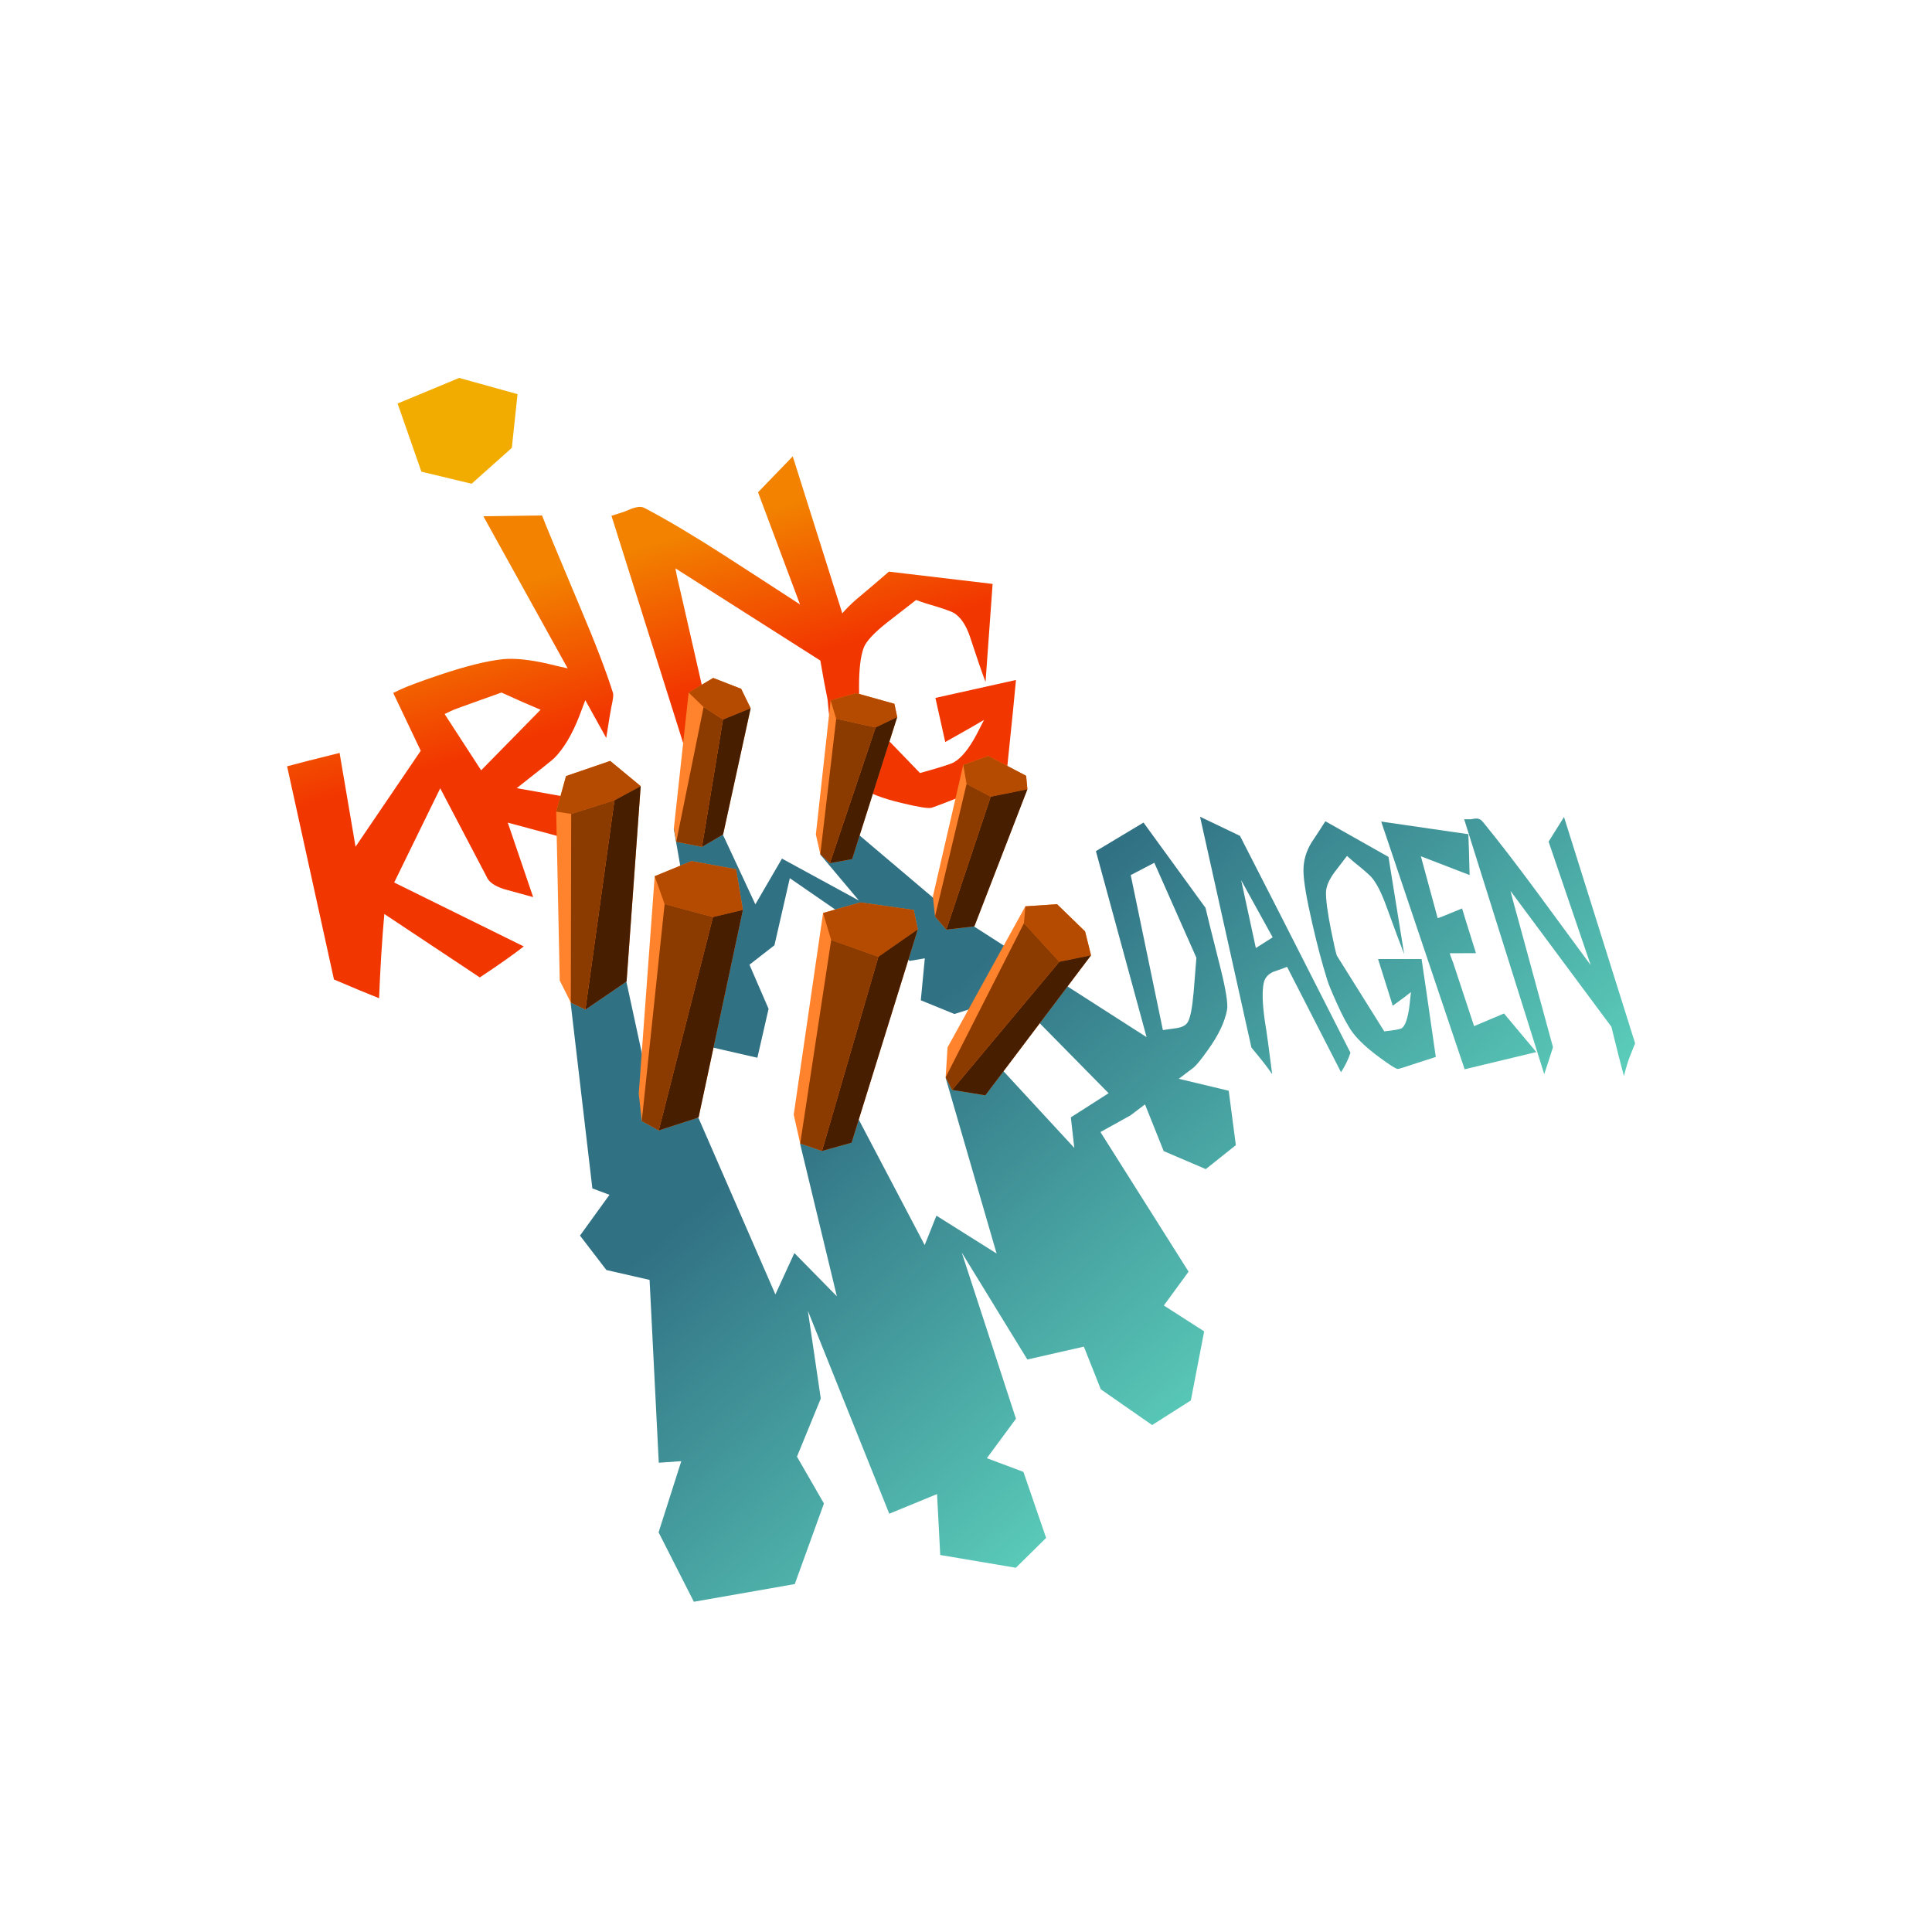<?xml version="1.0" encoding="UTF-8" standalone="no"?>
<!-- Created with Inkscape (http://www.inkscape.org/) -->

<svg
   width="297mm"
   height="297mm"
   viewBox="0 0 297 297"
   version="1.1"
   id="svg5"
   xml:space="preserve"
   xmlns:xlink="http://www.w3.org/1999/xlink"
   xmlns="http://www.w3.org/2000/svg"
   xmlns:svg="http://www.w3.org/2000/svg"><defs
     id="defs2"><linearGradient
       id="linearGradient2215"><stop
         style="stop-color:#f23600;stop-opacity:1;"
         offset="0"
         id="stop2211" /><stop
         style="stop-color:#f28200;stop-opacity:1;"
         offset="1"
         id="stop2213" /></linearGradient><linearGradient
       id="linearGradient2206"><stop
         style="stop-color:#317184;stop-opacity:1;"
         offset="0"
         id="stop2202" /><stop
         style="stop-color:#65e3c7;stop-opacity:1;"
         offset="1"
         id="stop2204" /></linearGradient><linearGradient
       xlink:href="#linearGradient2206"
       id="linearGradient2208"
       x1="101.293"
       y1="100.005"
       x2="37.79"
       y2="146.925"
       gradientUnits="userSpaceOnUse" /><linearGradient
       xlink:href="#linearGradient2215"
       id="linearGradient2217"
       x1="59.911"
       y1="162.612"
       x2="54.892"
       y2="140.455"
       gradientUnits="userSpaceOnUse" /><linearGradient
       xlink:href="#linearGradient2206"
       id="linearGradient8894"
       gradientUnits="userSpaceOnUse"
       x1="101.293"
       y1="100.005"
       x2="37.79"
       y2="146.925" /><linearGradient
       xlink:href="#linearGradient2206"
       id="linearGradient8896"
       gradientUnits="userSpaceOnUse"
       x1="101.293"
       y1="100.005"
       x2="37.79"
       y2="146.925" /></defs><g
     id="layer2"
     style="display:inline"><g
       id="g7312"
       style="fill:url(#linearGradient2208);fill-opacity:1;stroke-width:0.827"
       transform="matrix(-1.179,-0.27,-0.27,1.179,293.883,60.422)"><path
         id="path6706"
         style="fill:url(#linearGradient8894);fill-opacity:1;stroke:none;stroke-width:0.219px;stroke-linecap:butt;stroke-linejoin:miter;stroke-opacity:1"
         d="M 76.148,72.681 63.235,99.825 c -1.438,1.08 -2.546,1.981 -3.326,2.705 1.1,-3.018 1.911,-5.157 2.432,-6.418 0.795,-2.073 1.195,-3.63 1.201,-4.672 0.007,-0.647 -0.292,-1.194 -0.897,-1.643 -0.527,-0.318 -1.039,-0.647 -1.537,-0.987 L 51.434,100.334 C 51.105,99.441 50.899,98.548 50.817,97.656 60.915,85.538 67.529,77.626 70.66,73.918 c 2.494,-0.556 4.323,-0.968 5.488,-1.237 z m -45.098,-10.294 1.21,3.491 -8.723,14.11 c 2.886,-2.496 5.778,-4.99 8.678,-7.482 3.394,-2.914 6.283,-5.297 8.667,-7.146 0.24,-0.199 0.457,-0.304 0.65,-0.316 0.179,-0.015 0.364,0.013 0.555,0.085 0.258,0.115 0.407,0.178 0.448,0.187 L 43.354,65.504 26.204,94.805 c -0.175,-1.844 -0.282,-3.038 -0.32,-3.582 3.452,-6.453 6.084,-11.374 7.897,-14.764 0.833,-1.529 1.433,-2.659 1.8,-3.392 L 19.227,87.034 c -1.204,2.402 -2.187,4.319 -2.948,5.751 -0.032,-1.163 -0.093,-2.037 -0.185,-2.622 l -0.274,-1.754 z m 29.446,7.298 c 0.353,1.011 0.721,2.012 1.102,3.001 0.428,1.254 0.499,2.496 0.212,3.727 -0.287,1.231 -1.144,3.317 -2.572,6.26 -1.208,2.514 -2.379,4.74 -3.514,6.678 -0.276,0.472 -0.859,1.297 -1.75,2.474 -1.178,1.562 -2.134,2.653 -2.869,3.274 -0.919,0.776 -2.25,1.542 -3.994,2.298 -1.521,0.666 -2.397,0.973 -2.629,0.92 -0.109,-0.025 -0.677,-0.352 -1.703,-0.982 l -2.653,-1.581 c 2.594,-6.734 4.107,-10.643 4.54,-11.728 l 5.389,1.235 -3.142,5.368 c -0.903,-1.024 -1.526,-1.759 -1.87,-2.204 -0.13,1.069 -0.196,1.632 -0.198,1.688 -0.161,1.598 -0.062,2.608 0.296,3.028 0.146,0.174 0.845,0.475 2.097,0.903 l 8.035,-8.052 c 0.262,-0.447 0.748,-1.463 1.459,-3.048 0.918,-2.045 1.474,-3.538 1.669,-4.48 0.147,-0.727 -0.017,-1.638 -0.491,-2.734 l -1.081,-2.362 c -0.28,0.161 -0.609,0.34 -0.987,0.535 -1.425,0.688 -2.328,1.171 -2.709,1.451 -0.762,0.587 -1.605,1.591 -2.53,3.014 -1.635,2.529 -2.849,4.378 -3.643,5.549 l 4.702,-11.607 z m -6.927,-1.545 -17.366,28.322 -8.391,-4.164 5.096,-3.863 3.349,2.416 c 2.352,-3.886 3.811,-6.3 4.378,-7.241 0.029,-0.05 0.152,-0.233 0.368,-0.55 0.187,-0.267 0.297,-0.453 0.327,-0.559 l -3.237,-0.742 c 1.789,-3.057 2.786,-4.773 2.991,-5.149 1.628,1.162 2.543,1.795 2.747,1.898 1.697,-3.191 2.977,-5.589 3.84,-7.195 l -6.572,0.946 c 0.566,-2.238 1.005,-3.913 1.315,-5.026 z m 29.419,6.869 5.087,4.887 -11.558,21.611 24.486,-8.805 2.458,-0.05 -0.612,-0.256 15.091,-7.809 4.2,3.546 -6.113,4.611 10.728,-3.014 2.001,6.421 5.99,-7.699 6.277,0.618 -7.542,17.885 -1.927,0.259 2.089,4.938 -3.556,2.947 -5.934,-1e-4 3.9e-4,-6.377 3.62,-4.924 -2.544,-3.116 -5e-5,-8.749 -17.206,6.847 -1.793,-0.751 -0.694,5.316 -4.558,0.745 -5.119,-3 1.795,-3.064 -18.02,11.504 3.991,4.064 -1.294,3.684 10.975,-7.51 6.967,2.453 -11.312,20.345 8.527,-2.98 0.621,3.975 11.73,-13.675 6.577,4.664 -8.879,17.848 6.492,-4.15 1.175,5.664 14.547,-19.698 5.132,1.52 7.65,-16.329 6.313,4.193 -7.957,22.371 -2.301,0.308 2.494,5.889 -4.246,3.515 -5.632,2.2e-4 -6.326,22.39 -2.745,-0.834 0.792,9.462 -6.339,7.601 -12,-5.055 -1.326,-10.809 4.669,-5.037 -1.301,-7.875 4.089,-10.506 -15.842,22.831 -5.361,-3.79 -2.125,7.457 -9.727,-0.562 -2.907,-4.557 4.689,-7.539 4.916,-0.658 -2.486,-5.713 11.433,-19.053 -11.162,11.391 -6.639,-3.197 -3.31,4.807 -7.374,2.971 -4.094,-4.147 0.308,-8.935 5.73,-2.062 -2.104,-4.894 14.88,-14.798 -3.244,-2.91 -1.491,-1.779 -3.642,5.257 -5.726,1.037 -3.044,-3.82 2.427,-6.539 6.525,-0.064 -1.456,-1.736 c -0.019,-0.022 -0.036,-0.042 -0.056,-0.068 l -0.025,-0.029 0.004,-10e-4 c -0.301,-0.405 -0.719,-1.259 -1.261,-2.578 -0.883,-2.091 -1.293,-3.918 -1.23,-5.482 0.025,-0.784 0.741,-2.55 2.149,-5.3 2.039,-3.986 3.176,-6.234 3.413,-6.744 z m -2.48,4.674 -7.909,10.575 -0.633,4.337 c -0.268,1.94 -0.315,3.211 -0.142,3.815 0.122,0.479 0.537,0.856 1.244,1.131 l 1.631,0.627 8.381,-18.289 z m -11.259,-0.297 -5.52,6.176 1.78,1.803 z" /><path
         style="font-variation-settings:normal;opacity:1;vector-effect:none;fill:url(#linearGradient8896);fill-opacity:1;stroke:none;stroke-width:0.219px;stroke-linecap:butt;stroke-linejoin:miter;stroke-miterlimit:4;stroke-dasharray:none;stroke-dashoffset:0;stroke-opacity:1;-inkscape-stroke:none;stop-color:#000000;stop-opacity:1"
         d="m 133.481,106.955 3.204,19.315 2.611,-2.055 -5.204,-26.719 z"
         id="path7262" /></g></g><g
     id="layer1"
     style="display:inline"><g
       id="g925"
       style="fill:#f23600;fill-opacity:1;stroke-width:0.827"
       transform="matrix(1.209,0,0,1.209,-25.629,-39.14)"><path
         id="text283"
         style="font-size:48.188px;line-height:1.25;font-family:Westmeath;-inkscape-font-specification:Westmeath;fill:url(#linearGradient2217);fill-opacity:1;stroke-width:0.219"
         d="m 83.08,127.387 -4.41,4.748 1.79,17.868 c -2.251,-3.03 -4.514,-6.057 -6.787,-9.081 -2.664,-3.536 -5.007,-6.415 -7.029,-8.636 -0.194,-0.24 -0.426,-0.359 -0.695,-0.356 -0.247,-0.003 -0.534,0.052 -0.863,0.166 -0.46,0.178 -0.723,0.276 -0.789,0.292 l -1.324,0.329 2.326,37.201 c 1.661,-2.463 2.727,-4.058 3.197,-4.783 -0.044,-8.224 -0.077,-14.496 -0.101,-18.816 -0.032,-1.947 -0.033,-3.389 -0.002,-4.326 l 12.894,16.937 c -0.079,2.429 -0.124,4.453 -0.14,6.103 -0.225,2.383 -0.337,4.55 -0.333,6.495 0.001,0.606 0.148,1.674 0.439,3.201 0.381,2.027 0.838,3.455 1.372,4.283 0.667,1.034 1.933,2.09 3.797,3.168 1.62,0.948 2.618,1.399 2.995,1.352 0.177,-0.022 1.262,-0.38 3.256,-1.073 l 5.116,-1.735 c 1.911,-8.535 3.009,-13.491 3.294,-14.866 l -8.742,1.083 0.014,6.892 c 2.147,-1.192 3.653,-2.049 4.516,-2.57 -0.706,1.332 -1.082,2.033 -1.126,2.103 -1.104,1.988 -2.088,3.227 -2.951,3.717 -0.354,0.203 -1.606,0.518 -3.755,0.943 l -4.776,-10.611 c -0.001,-0.574 0.151,-1.869 0.457,-3.886 0.394,-2.602 0.844,-4.493 1.351,-5.673 0.397,-0.911 1.392,-2.024 2.985,-3.338 l 3.518,-2.829 c 0.266,0.222 0.588,0.47 0.966,0.742 1.465,0.968 2.353,1.639 2.664,2.016 0.6,0.787 0.968,2.098 1.105,3.932 0.228,3.259 0.422,5.645 0.58,7.157 L 100.852,150.806 90.405,146.835 c -1.349,1.22 -2.71,2.426 -4.082,3.617 -0.642,0.586 -1.204,1.174 -1.69,1.765 z m -27.278,3.873 -6.09,-1.072 5.261,24.791 c -0.843,-0.462 -1.532,-0.852 -2.02,-1.147 -1.76,-0.971 -3.248,-1.492 -4.466,-1.563 -1.727,-0.069 -4.089,0.314 -7.083,1.148 -2.084,0.585 -3.493,1.044 -4.227,1.376 l -0.809,0.367 1.531,9.331 -8.926,13.237 0.482,-14.553 c -2.666,0.418 -4.578,0.739 -5.734,0.964 l -2.06e-4,33.298 c 1.799,1.638 3.213,2.891 4.241,3.759 0.803,-4.53 1.622,-8.755 2.458,-12.674 l 8.433,11.565 c 2.281,-1.542 4.032,-2.811 5.252,-3.807 l -11.95,-12.336 6.906,-13.358 2.782,14.33 c 0.092,0.843 0.598,1.596 1.519,2.26 1.193,0.769 2.139,1.373 2.836,1.81 l -0.93,-11.815 12.45,7.82 -1.381,-8.416 -9.359,-4.455 c 2.802,-2.286 4.323,-3.549 4.562,-3.789 1.207,-1.268 2.392,-3.231 3.556,-5.888 0.368,-0.852 0.665,-1.549 0.977,-2.277 l 1.306,6.155 c 0.641,-2.453 1.051,-3.982 1.23,-4.588 0.351,-1.109 0.515,-1.806 0.492,-2.09 -0.207,-3.379 -0.694,-7.975 -1.462,-13.786 -1.135,-8.757 -1.748,-13.622 -1.839,-14.597 z m -8.228,26.043 c 1.459,1.402 2.678,2.537 3.655,3.404 l -7.526,7.984 -2.498,-9.286 0.939,-0.426 c 0.086,-0.039 0.803,-0.266 2.15,-0.68 1.767,-0.539 2.86,-0.871 3.281,-0.996 z"
         transform="matrix(1.194,-0.16,0.179,0.814,0,0)" /></g><path
       style="fill:#f2ac00;fill-opacity:1;stroke:none;stroke-width:0.265px;stroke-linecap:butt;stroke-linejoin:miter;stroke-opacity:1"
       d="m 64.778,72.507 7.719,1.858 6.186,-5.517 0.875,-8.258 -8.971,-2.494 -9.466,3.936 z"
       id="path666" /><path
       style="font-variation-settings:normal;opacity:1;vector-effect:none;fill:#ff832c;fill-opacity:1;stroke:none;stroke-width:0.265px;stroke-linecap:butt;stroke-linejoin:miter;stroke-miterlimit:4;stroke-dasharray:none;stroke-dashoffset:0;stroke-opacity:1;-inkscape-stroke:none;stop-color:#000000;stop-opacity:1"
       d="m 93.803,116.975 4.688,3.878 -2.169,30.026 -6.327,4.322 -2.247,-1.085 -1.701,-3.379 -0.544,-25.967 1.512,-5.468 z"
       id="path434-3" /><path
       style="font-variation-settings:normal;opacity:1;vector-effect:none;fill:#ff832c;fill-opacity:1;stroke:none;stroke-width:0.265px;stroke-linecap:butt;stroke-linejoin:miter;stroke-miterlimit:4;stroke-dasharray:none;stroke-dashoffset:0;stroke-opacity:1;-inkscape-stroke:none;stop-color:#000000;stop-opacity:1"
       d="m 109.634,104.218 -3.768,2.251 -2.273,20.847 0.367,2.089 3.955,0.773 3.244,-1.896 4.236,-19.403 -1.46,-2.991 z"
       id="path434-3-6-7" /><path
       style="fill:#ff832c;fill-opacity:1;stroke:none;stroke-width:0.265px;stroke-linecap:butt;stroke-linejoin:miter;stroke-opacity:1"
       d="m 157.937,121.337 -8.152,21.072 -4.307,0.5 -1.741,-2.016 -0.325,-3.091 4.663,-20.213 3.853,-1.382 5.817,3.055 z"
       id="path430-6" /><path
       style="fill:#b54b00;fill-opacity:1;stroke:none;stroke-width:0.265px;stroke-linecap:butt;stroke-linejoin:miter;stroke-opacity:1"
       d="m 157.745,119.26 -5.817,-3.055 -3.853,1.382 0.514,2.924 3.711,1.964 5.637,-1.139 z"
       id="path3398-2" /><path
       style="fill:#471e00;fill-opacity:1;stroke:none;stroke-width:0.265px;stroke-linecap:butt;stroke-linejoin:miter;stroke-opacity:1"
       d="m 152.3,122.475 -6.822,20.433 4.307,-0.5 8.152,-21.072 z"
       id="path3400-9" /><path
       style="font-variation-settings:normal;vector-effect:none;fill:#8b3a00;fill-opacity:1;stroke:none;stroke-width:0.265px;stroke-linecap:butt;stroke-linejoin:miter;stroke-miterlimit:4;stroke-dasharray:none;stroke-dashoffset:0;stroke-opacity:1;-inkscape-stroke:none;stop-color:#000000"
       d="m 152.3,122.475 -3.711,-1.964 -4.852,20.381 1.741,2.016 z"
       id="path4944" /><path
       style="fill:#ff832c;fill-opacity:1;stroke:none;stroke-width:0.265px;stroke-linecap:butt;stroke-linejoin:miter;stroke-opacity:1"
       d="m 167.721,146.856 -16.248,21.523 -5.107,-0.835 -0.994,-1.931 0.293,-4.608 11.962,-21.678 4.874,-0.326 4.304,4.178 z"
       id="path430-6-3" /><path
       style="fill:#b54b00;fill-opacity:1;stroke:none;stroke-width:0.265px;stroke-linecap:butt;stroke-linejoin:miter;stroke-opacity:1"
       d="m 166.804,143.18 -4.304,-4.178 -4.874,0.326 -0.222,2.596 5.437,5.927 4.879,-0.995 z"
       id="path3398-2-6" /><path
       style="fill:#471e00;fill-opacity:1;stroke:none;stroke-width:0.265px;stroke-linecap:butt;stroke-linejoin:miter;stroke-opacity:1"
       d="m 162.842,147.851 -16.475,19.693 5.107,0.835 16.248,-21.523 z"
       id="path3400-9-06" /><path
       style="font-variation-settings:normal;vector-effect:none;fill:#8b3a00;fill-opacity:1;stroke:none;stroke-width:0.265px;stroke-linecap:butt;stroke-linejoin:miter;stroke-miterlimit:4;stroke-dasharray:none;stroke-dashoffset:0;stroke-opacity:1;-inkscape-stroke:none;stop-color:#000000"
       d="m 162.842,147.851 -5.437,-5.927 -12.032,23.689 0.994,1.931 z"
       id="path4944-2" /><path
       style="fill:#ff832c;fill-opacity:1;stroke:none;stroke-width:0.265px;stroke-linecap:butt;stroke-linejoin:miter;stroke-opacity:1"
       d="m 137.924,110.232 -6.93,21.83 -3.417,0.627 -1.473,-1.377 -0.684,-3.032 2.271,-20.619 3.93,-1.111 5.87,1.643 z"
       id="path430-6-2" /><path
       style="fill:#b54b00;fill-opacity:1;stroke:none;stroke-width:0.265px;stroke-linecap:butt;stroke-linejoin:miter;stroke-opacity:1"
       d="m 137.491,108.193 -5.87,-1.643 -3.93,1.111 0.852,2.843 6.06,1.325 3.321,-1.597 z"
       id="path3398-2-7" /><path
       style="fill:#471e00;fill-opacity:1;stroke:none;stroke-width:0.265px;stroke-linecap:butt;stroke-linejoin:miter;stroke-opacity:1"
       d="m 134.603,111.829 -7.026,20.86 3.417,-0.627 6.93,-21.83 z"
       id="path3400-9-0" /><path
       style="font-variation-settings:normal;vector-effect:none;fill:#8b3a00;fill-opacity:1;stroke:none;stroke-width:0.265px;stroke-linecap:butt;stroke-linejoin:miter;stroke-miterlimit:4;stroke-dasharray:none;stroke-dashoffset:0;stroke-opacity:1;-inkscape-stroke:none;stop-color:#000000"
       d="m 134.603,111.829 -6.06,-1.325 -2.439,20.808 1.473,1.377 z"
       id="path4944-9" /><path
       style="fill:#ff832c;fill-opacity:1;stroke:none;stroke-width:0.265px;stroke-linecap:butt;stroke-linejoin:miter;stroke-opacity:1"
       d="m 141.09,142.866 -10.179,32.794 -4.548,1.275 -3.348,-1.148 -0.999,-4.432 4.514,-31.003 5.744,-1.624 8.183,1.158 z"
       id="path430-6-2-6" /><path
       style="fill:#b54b00;fill-opacity:1;stroke:none;stroke-width:0.265px;stroke-linecap:butt;stroke-linejoin:miter;stroke-opacity:1"
       d="m 140.456,139.885 -8.183,-1.158 -5.744,1.624 1.245,4.156 7.252,2.578 6.063,-4.219 z"
       id="path3398-2-7-1" /><path
       style="fill:#471e00;fill-opacity:1;stroke:none;stroke-width:0.265px;stroke-linecap:butt;stroke-linejoin:miter;stroke-opacity:1"
       d="m 135.026,147.085 -8.663,29.849 4.548,-1.275 10.179,-32.794 z"
       id="path3400-9-0-8" /><path
       style="font-variation-settings:normal;vector-effect:none;fill:#8b3a00;fill-opacity:1;stroke:none;stroke-width:0.265px;stroke-linecap:butt;stroke-linejoin:miter;stroke-miterlimit:4;stroke-dasharray:none;stroke-dashoffset:0;stroke-opacity:1;-inkscape-stroke:none;stop-color:#000000"
       d="m 135.026,147.085 -7.252,-2.578 -4.76,31.279 3.348,1.148 z"
       id="path4944-9-7" /><path
       style="fill:#ff832c;fill-opacity:1;stroke:none;stroke-width:0.265px;stroke-linecap:butt;stroke-linejoin:miter;stroke-opacity:1"
       d="m 114.2,139.879 -6.812,31.909 -6.118,1.987 -2.613,-1.438 -0.464,-4.209 2.451,-33.433 5.644,-2.32 6.864,1.252 z"
       id="path430-6-2-6-9" /><path
       style="fill:#b54b00;fill-opacity:1;stroke:none;stroke-width:0.265px;stroke-linecap:butt;stroke-linejoin:miter;stroke-opacity:1"
       d="m 113.152,133.628 -6.864,-1.252 -5.644,2.32 1.524,4.291 7.434,1.992 4.597,-1.1 z"
       id="path3398-2-7-1-2" /><path
       style="fill:#471e00;fill-opacity:1;stroke:none;stroke-width:0.265px;stroke-linecap:butt;stroke-linejoin:miter;stroke-opacity:1"
       d="m 109.603,140.979 -8.333,32.796 6.118,-1.987 6.812,-31.909 z"
       id="path3400-9-0-8-0" /><path
       style="font-variation-settings:normal;vector-effect:none;fill:#8b3a00;fill-opacity:1;stroke:none;stroke-width:0.265px;stroke-linecap:butt;stroke-linejoin:miter;stroke-miterlimit:4;stroke-dasharray:none;stroke-dashoffset:0;stroke-opacity:1;-inkscape-stroke:none;stop-color:#000000"
       d="m 109.603,140.979 -7.434,-1.992 -3.512,33.35 2.613,1.438 z"
       id="path4944-9-7-2" /><path
       style="font-variation-settings:normal;display:inline;opacity:1;vector-effect:none;fill:#b54b00;fill-opacity:1;stroke:none;stroke-width:0.265px;stroke-linecap:butt;stroke-linejoin:miter;stroke-miterlimit:4;stroke-dasharray:none;stroke-dashoffset:0;stroke-opacity:1;-inkscape-stroke:none;stop-color:#000000;stop-opacity:1"
       d="m 113.935,105.888 1.46,2.991 -4.253,1.733 -2.982,-1.918 -2.294,-2.226 3.768,-2.251 z"
       id="path6953" /><path
       style="font-variation-settings:normal;opacity:1;vector-effect:none;fill:#b54b00;fill-opacity:1;stroke:none;stroke-width:0.265px;stroke-linecap:butt;stroke-linejoin:miter;stroke-miterlimit:4;stroke-dasharray:none;stroke-dashoffset:0;stroke-opacity:1;-inkscape-stroke:none;stop-color:#000000;stop-opacity:1"
       d="m 98.491,120.853 -4.032,2.179 -6.65,2.092 -2.306,-0.355 1.512,-5.468 6.788,-2.326 z"
       id="path7016" /><path
       style="font-variation-settings:normal;opacity:1;vector-effect:none;fill:#471e00;fill-opacity:1;stroke:none;stroke-width:0.265px;stroke-linecap:butt;stroke-linejoin:miter;stroke-miterlimit:4;stroke-dasharray:none;stroke-dashoffset:0;stroke-opacity:1;-inkscape-stroke:none;stop-color:#000000;stop-opacity:1"
       d="m 98.491,120.853 -2.169,30.026 -6.327,4.322 4.464,-32.168 z"
       id="path7018" /><path
       style="font-variation-settings:normal;opacity:1;vector-effect:none;fill:#8b3a00;fill-opacity:1;stroke:none;stroke-width:0.265px;stroke-linecap:butt;stroke-linejoin:miter;stroke-miterlimit:4;stroke-dasharray:none;stroke-dashoffset:0;stroke-opacity:1;-inkscape-stroke:none;stop-color:#000000;stop-opacity:1"
       d="m 94.459,123.032 -4.464,32.168 -2.247,-1.085 0.061,-28.991 z"
       id="path7020" /><path
       style="font-variation-settings:normal;opacity:1;vector-effect:none;fill:#471e00;fill-opacity:1;stroke:none;stroke-width:0.265px;stroke-linecap:butt;stroke-linejoin:miter;stroke-miterlimit:4;stroke-dasharray:none;stroke-dashoffset:0;stroke-opacity:1;-inkscape-stroke:none;stop-color:#000000;stop-opacity:1"
       d="m 115.395,108.88 -4.236,19.403 -3.244,1.896 3.227,-19.566 z"
       id="path7022" /><path
       style="font-variation-settings:normal;opacity:1;vector-effect:none;fill:#8b3a00;fill-opacity:1;stroke:none;stroke-width:0.265px;stroke-linecap:butt;stroke-linejoin:miter;stroke-miterlimit:4;stroke-dasharray:none;stroke-dashoffset:0;stroke-opacity:1;-inkscape-stroke:none;stop-color:#000000;stop-opacity:1"
       d="m 111.142,110.612 -3.227,19.566 -3.955,-0.773 4.2,-20.71 z"
       id="path7024" /></g></svg>
